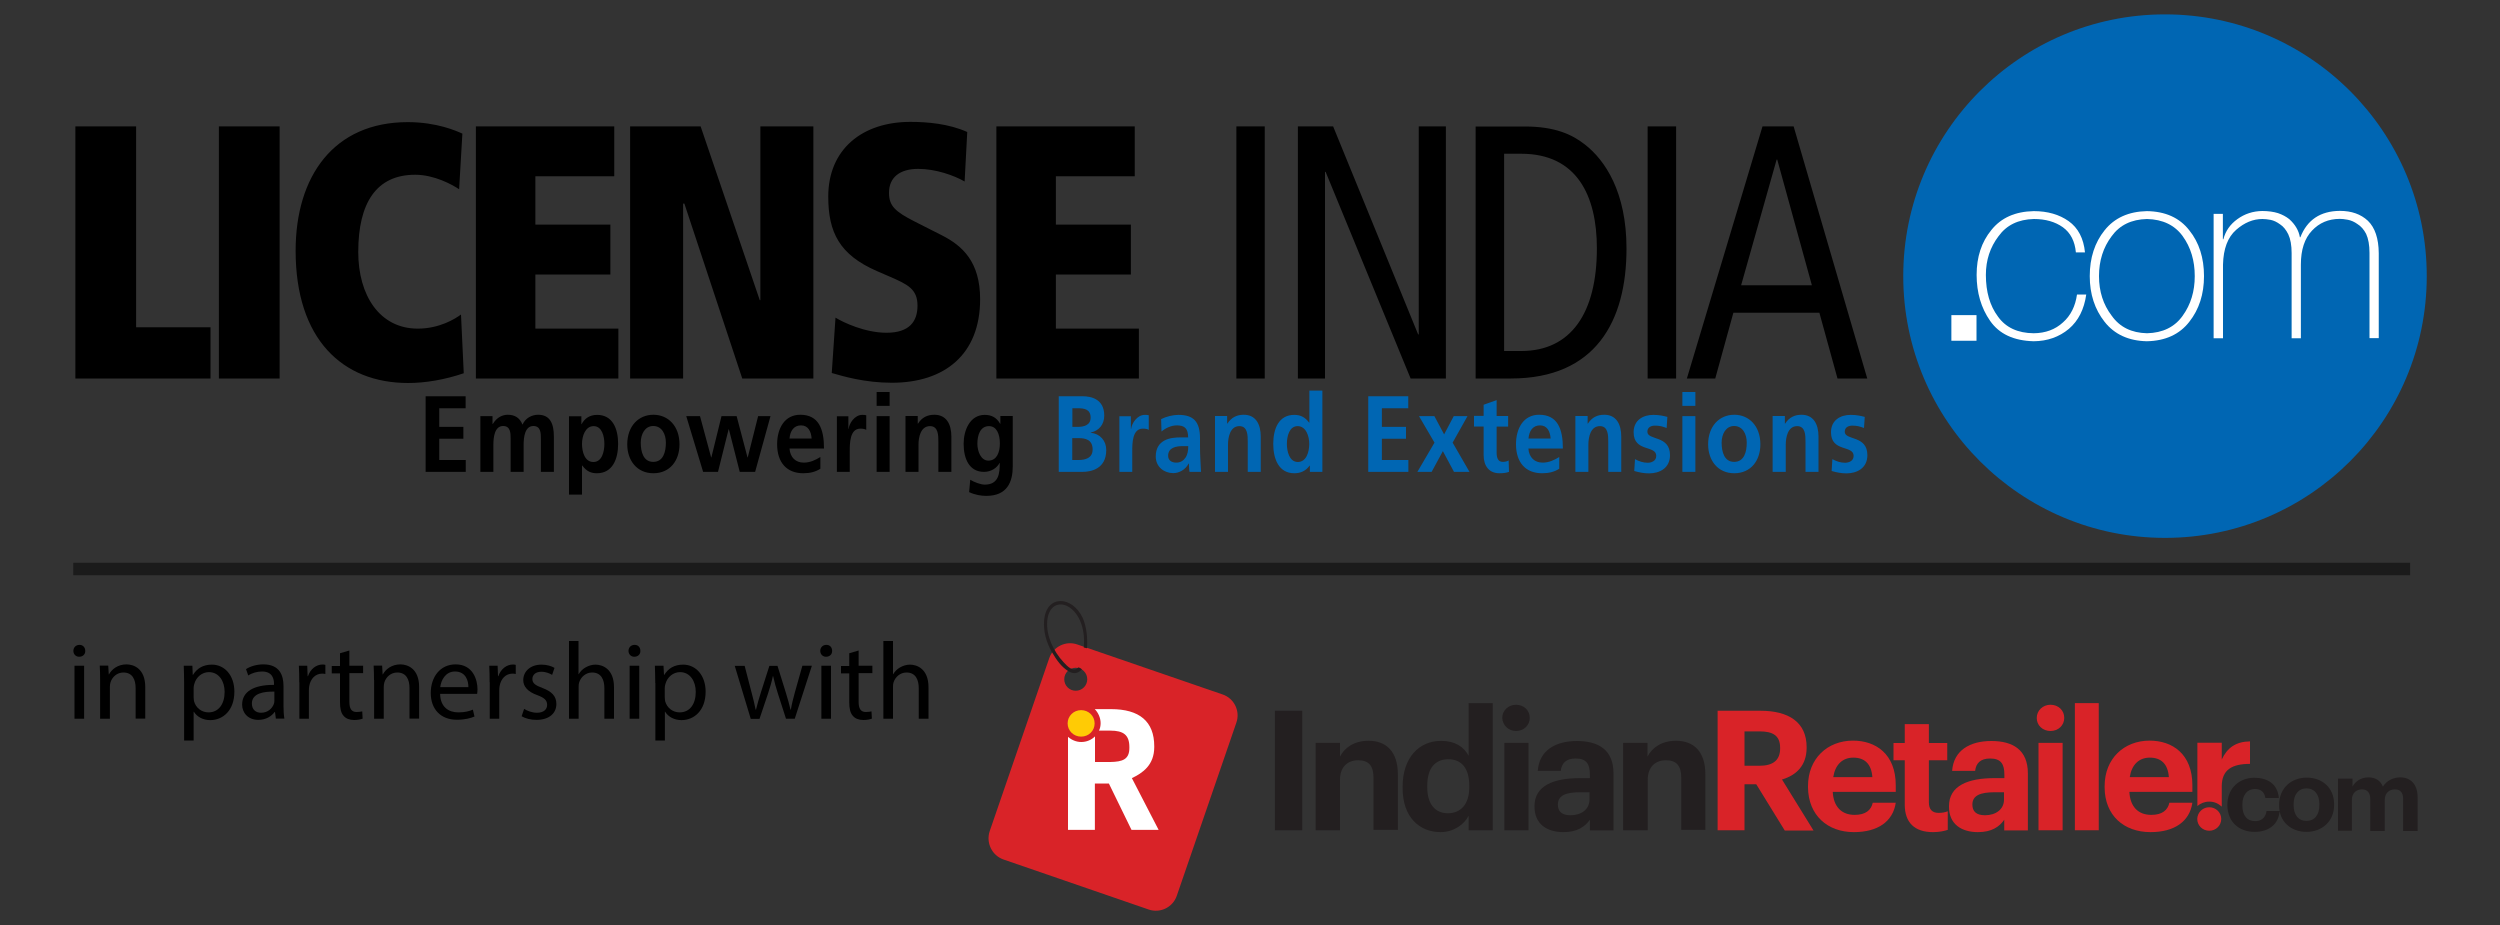 <?xml version="1.0" encoding="utf-8"?>
<!-- Generator: Adobe Illustrator 25.4.1, SVG Export Plug-In . SVG Version: 6.00 Build 0)  -->
<svg version="1.1" id="Layer_1" xmlns="http://www.w3.org/2000/svg" xmlns:xlink="http://www.w3.org/1999/xlink" x="0px" y="0px"
	 viewBox="0 0 200 74" style="enable-background:new 0 0 200 74;" xml:space="preserve">
<rect x="0" y="0" width="200" height="74" fill="#333333" stroke="none"/>
<style type="text/css">
	.st0{fill:#0066B3;}
	.st1{fill-rule:evenodd;clip-rule:evenodd;fill:#0066B3;}
	.st2{fill:#FFFFFF;}
	.st3{fill-rule:evenodd;clip-rule:evenodd;fill:#D92328;}
	.st4{fill-rule:evenodd;clip-rule:evenodd;fill:#231F20;}
	.st5{fill-rule:evenodd;clip-rule:evenodd;fill:#FFFFFF;}
	.st6{fill-rule:evenodd;clip-rule:evenodd;fill:#FFCB05;}
	.st7{fill:#231F20;}
	.st8{fill:#D92328;}
	.st9{opacity:0.47;fill:none;stroke:#000000;stroke-width:0.997;stroke-miterlimit:10;}
</style>
<g>
	<g>
		<path d="M139.29,22.82l2.84-10.05h0.05l2.77,10.05H139.29z M141,10.11l-6.05,20.17h2.27l1.45-5.26h6.88l1.45,5.26h2.38
			l-5.89-20.17H141z M131.81,30.28h2.28V10.11h-2.28V30.28z M120.33,12.3h1.37c4.45,0,6.05,3.35,6.05,7.57
			c0,5.17-2.07,8.21-6.05,8.21h-1.37V12.3z M118.05,30.28h2.82c6.77,0,9.25-4.57,9.25-10.4c0-4.54-1.73-7.08-3.33-8.32
			c-1.03-0.81-2.4-1.44-4.81-1.44h-3.93V30.28z M103.83,30.28H106V13.75h0.05l6.8,16.53h2.82V10.11h-2.17v16.64h-0.05l-6.8-16.64
			h-2.82V30.28z M98.91,30.28h2.27V10.11h-2.27V30.28z M79.71,30.28h11.4v-3.99h-6.64v-4.33h6v-3.99h-6V14.1h6.31v-3.99H79.71V30.28
			z M66.54,29.84c0.9,0.26,2.64,0.78,4.81,0.78c4.21,0,7.06-2.26,7.06-6.68c0-3-1.42-4.28-3.05-5.11l-2.17-1.1
			c-1.6-0.81-2.07-1.27-2.07-2.31c0-1.24,0.88-1.91,2.33-1.91c1.4,0,2.87,0.52,3.72,1.01l0.21-3.96c-1.47-0.66-3.18-0.81-4.55-0.81
			c-3.83,0-6.57,2.17-6.57,5.98c0,2.86,0.9,4.65,3.88,5.95l1.06,0.46c1.4,0.61,2.2,0.98,2.2,2.31c0,1.27-0.65,2.17-2.48,2.17
			c-1.73,0-3.49-0.84-4.08-1.21L66.54,29.84z M59.38,30.28h5.69V10.11h-4.24v13.9h-0.05l-4.73-13.9h-5.64v20.17h4.24V16.29h0.1
			L59.38,30.28z M38.07,30.28h11.4v-3.99h-6.64v-4.33h6v-3.99h-6V14.1h6.31v-3.99H38.07V30.28z M36.88,25.16
			c-0.47,0.35-1.73,1.13-3.46,1.13c-3.05,0-4.76-2.66-4.76-6.13c0-3.93,1.45-6.18,4.55-6.18c1.53,0,2.95,0.78,3.52,1.16l0.26-4.45
			c-0.44-0.2-2.02-0.92-4.37-0.92c-5.92,0-8.97,4.33-8.97,10.29c0,7.08,3.75,10.58,9,10.58c1.37,0,2.92-0.26,4.45-0.78L36.88,25.16z
			 M17.51,30.28h4.86V10.11h-4.86V30.28z M6.03,30.28h10.81v-4.1h-5.95V10.11H6.03V30.28z"/>
		<path d="M80.03,33.29v0.61h-0.02c-0.29-0.51-0.7-0.71-1.23-0.71c-1.19,0-1.69,1.24-1.69,2.31c0,1.2,0.45,2.25,1.63,2.25
			c0.58,0,1.05-0.33,1.24-0.71h0.02c0,0.77-0.05,1.73-1.2,1.73c-0.33,0-0.85-0.2-1.16-0.39l-0.09,0.99c0.5,0.23,0.97,0.3,1.38,0.3
			c1.68,0,2.11-1.14,2.11-2.36v-4.03H80.03z M79.07,36.85c-0.6,0-0.88-0.75-0.88-1.35c0-0.68,0.22-1.41,0.93-1.41
			c0.6,0,0.87,0.62,0.87,1.39C79.99,36.22,79.72,36.85,79.07,36.85z M72.44,37.75h1.04v-2.18c0-0.57,0.16-1.48,0.92-1.48
			c0.67,0,0.67,0.74,0.67,1.28v2.38h1.04v-2.82c0-1.01-0.41-1.75-1.36-1.75c-0.54,0-0.99,0.2-1.31,0.71h-0.02v-0.61h-0.98V37.75z
			 M70.13,32.47h1.04v-1.11h-1.04V32.47z M70.13,37.75h1.04v-4.46h-1.04V37.75z M66.94,37.75h1.04v-1.64c0-0.64,0-1.82,0.85-1.82
			c0.19,0,0.37,0.03,0.47,0.1v-1.17c-0.11-0.03-0.22-0.03-0.32-0.03c-0.62,0-1.05,0.7-1.09,1.12h-0.02v-1.01h-0.92V37.75z
			 M65.63,36.56c-0.39,0.24-0.82,0.45-1.33,0.45c-0.64,0-1.09-0.41-1.14-1.13h2.76c0-1.56-0.42-2.7-1.9-2.7
			c-1.24,0-1.85,1.07-1.85,2.36c0,1.46,0.77,2.32,2.09,2.32c0.56,0,0.99-0.12,1.37-0.36V36.56z M63.16,35.08
			c0.05-0.6,0.34-1.05,0.92-1.05c0.58,0,0.81,0.49,0.85,1.05H63.16z M56.25,37.75h1.19l0.85-3.41h0.02l0.87,3.41h1.23l1.23-4.46
			h-0.99l-0.83,3.3h-0.02l-0.87-3.3h-1.21l-0.81,3.3h-0.02L56,33.29h-1.1L56.25,37.75z M51.26,35.41c0-0.67,0.33-1.33,1-1.33
			c0.68,0,1.01,0.64,1.01,1.33c0,0.75-0.21,1.54-1.01,1.54C51.47,36.95,51.26,36.15,51.26,35.41z M50.18,35.55
			c0,1.28,0.77,2.31,2.09,2.31c1.33,0,2.09-1.02,2.09-2.31c0-1.47-0.91-2.37-2.09-2.37C51.09,33.18,50.18,34.08,50.18,35.55z
			 M47.49,34.09c0.67,0,0.86,0.82,0.86,1.42c0,0.62-0.19,1.45-0.88,1.45c-0.69,0-0.91-0.81-0.91-1.45
			C46.56,34.88,46.83,34.09,47.49,34.09z M45.52,39.57h1.04v-2.33h0.02c0.36,0.49,0.73,0.62,1.17,0.62c1.25,0,1.7-1.13,1.7-2.35
			c0-1.23-0.45-2.32-1.68-2.32c-0.61,0-1.01,0.3-1.24,0.74h-0.02v-0.63h-0.99V39.57z M38.43,37.75h1.04v-2.17
			c0-0.58,0.09-1.5,0.78-1.5c0.6,0,0.6,0.59,0.6,1.01v2.66h1.04v-2.17c0-0.58,0.09-1.5,0.78-1.5c0.6,0,0.6,0.59,0.6,1.01v2.66h1.04
			v-2.82c0-1-0.28-1.75-1.26-1.75c-0.49,0-1.01,0.25-1.25,0.79c-0.22-0.55-0.62-0.79-1.18-0.79c-0.39,0-0.86,0.18-1.19,0.73H39.4
			v-0.62h-0.97V37.75z M34.05,37.75h3.21V36.8h-2.12v-1.7h1.93v-0.95h-1.93v-1.49h2.11V31.7h-3.2V37.75z"/>
		<path class="st0" d="M149.18,33.35c-0.33-0.08-0.64-0.16-1.13-0.16c-0.81,0-1.57,0.42-1.57,1.39c0,1.61,1.81,1.01,1.81,1.89
			c0,0.43-0.42,0.55-0.68,0.55c-0.36,0-0.7-0.11-1.02-0.29l-0.06,0.95c0.38,0.11,0.78,0.19,1.18,0.19c0.85,0,1.68-0.42,1.68-1.46
			c0-1.61-1.81-1.16-1.81-1.87c0-0.38,0.33-0.49,0.61-0.49c0.38,0,0.61,0.07,0.93,0.19L149.18,33.35z M141.82,37.75h1.04v-2.18
			c0-0.57,0.16-1.48,0.91-1.48c0.67,0,0.67,0.74,0.67,1.28v2.38h1.04v-2.82c0-1.01-0.41-1.75-1.36-1.75c-0.54,0-0.98,0.2-1.31,0.71
			h-0.02v-0.61h-0.98V37.75z M137.73,35.41c0-0.67,0.33-1.33,1-1.33c0.68,0,1.01,0.64,1.01,1.33c0,0.75-0.21,1.54-1.01,1.54
			C137.94,36.95,137.73,36.15,137.73,35.41z M136.65,35.55c0,1.28,0.77,2.31,2.09,2.31c1.33,0,2.09-1.02,2.09-2.31
			c0-1.47-0.91-2.37-2.09-2.37C137.56,33.18,136.65,34.08,136.65,35.55z M134.59,32.47h1.04v-1.11h-1.04V32.47z M134.59,37.75h1.04
			v-4.46h-1.04V37.75z M133.39,33.35c-0.33-0.08-0.64-0.16-1.13-0.16c-0.81,0-1.57,0.42-1.57,1.39c0,1.61,1.81,1.01,1.81,1.89
			c0,0.43-0.42,0.55-0.68,0.55c-0.36,0-0.7-0.11-1.02-0.29l-0.06,0.95c0.38,0.11,0.78,0.19,1.18,0.19c0.85,0,1.68-0.42,1.68-1.46
			c0-1.61-1.81-1.16-1.81-1.87c0-0.38,0.33-0.49,0.61-0.49c0.38,0,0.61,0.07,0.93,0.19L133.39,33.35z M126.03,37.75h1.04v-2.18
			c0-0.57,0.16-1.48,0.92-1.48c0.67,0,0.67,0.74,0.67,1.28v2.38h1.04v-2.82c0-1.01-0.41-1.75-1.36-1.75c-0.54,0-0.98,0.2-1.31,0.71
			h-0.02v-0.61h-0.98V37.75z M124.74,36.56c-0.39,0.24-0.82,0.45-1.33,0.45c-0.64,0-1.09-0.41-1.14-1.13h2.76
			c0-1.56-0.42-2.7-1.9-2.7c-1.24,0-1.85,1.07-1.85,2.36c0,1.46,0.77,2.32,2.09,2.32c0.56,0,0.99-0.12,1.37-0.36V36.56z
			 M122.28,35.08c0.05-0.6,0.34-1.05,0.92-1.05c0.58,0,0.81,0.49,0.85,1.05H122.28z M118.69,36.41c0,0.88,0.45,1.45,1.26,1.45
			c0.31,0,0.55-0.03,0.77-0.11l-0.03-0.92c-0.11,0.08-0.29,0.12-0.47,0.12c-0.4,0-0.49-0.36-0.49-0.74v-2.08h0.92v-0.85h-0.92v-1.27
			l-1.04,0.37v0.89h-0.77v0.85h0.77V36.41z M114.76,35.41l-1.37,2.34h1.14l0.9-1.66l0.89,1.66h1.24l-1.35-2.34l1.19-2.12h-1.1
			l-0.77,1.46l-0.78-1.46h-1.23L114.76,35.41z M109.46,37.75h3.21V36.8h-2.12v-1.7h1.93v-0.95h-1.93v-1.49h2.11V31.7h-3.2V37.75z
			 M104.78,37.75h1.01v-6.5h-1.04v2.56h-0.02c-0.31-0.42-0.67-0.62-1.19-0.62c-1.23,0-1.68,1.09-1.68,2.32
			c0,1.22,0.45,2.35,1.68,2.35c0.49,0,0.91-0.17,1.23-0.61h0.02V37.75z M102.95,35.51c0-0.6,0.19-1.42,0.86-1.42
			c0.67,0,0.93,0.8,0.93,1.42c0,0.63-0.22,1.45-0.92,1.45C103.15,36.95,102.95,36.12,102.95,35.51z M97.2,37.75h1.04v-2.18
			c0-0.57,0.16-1.48,0.91-1.48c0.67,0,0.67,0.74,0.67,1.28v2.38h1.04v-2.82c0-1.01-0.41-1.75-1.36-1.75c-0.54,0-0.98,0.2-1.31,0.71
			h-0.02v-0.61H97.2V37.75z M93.45,36.46c0-0.68,0.69-0.77,1.16-0.77h0.45c0,0.35-0.05,0.67-0.22,0.92c-0.16,0.24-0.41,0.4-0.73,0.4
			C93.74,37.01,93.45,36.84,93.45,36.46z M92.92,34.52c0.35-0.29,0.79-0.49,1.23-0.49c0.61,0,0.9,0.24,0.9,0.96h-0.57
			c-0.43,0-0.95,0.04-1.34,0.26c-0.4,0.22-0.68,0.61-0.68,1.27c0,0.85,0.69,1.33,1.4,1.33c0.47,0,0.99-0.28,1.23-0.77h0.02
			c0.01,0.14,0.01,0.43,0.05,0.67h0.92c-0.02-0.35-0.04-0.66-0.05-1C96.01,36.43,96,36.09,96,35.64v-0.57c0-1.32-0.5-1.88-1.72-1.88
			c-0.44,0-0.98,0.13-1.39,0.34L92.92,34.52z M89.54,37.75h1.04v-1.64c0-0.64,0-1.82,0.85-1.82c0.19,0,0.37,0.03,0.47,0.1v-1.17
			c-0.11-0.03-0.22-0.03-0.32-0.03c-0.62,0-1.05,0.7-1.09,1.12h-0.02v-1.01h-0.92V37.75z M84.7,37.75h1.89
			c0.68,0,1.91-0.23,1.91-1.75c0-0.75-0.5-1.3-1.24-1.38v-0.02c0.64-0.13,1.08-0.63,1.08-1.35c0-1.33-1.05-1.55-1.74-1.55H84.7
			V37.75z M85.78,32.66h0.42c0.5,0,1.05,0.05,1.05,0.75c0,0.62-0.57,0.74-1.02,0.74h-0.44V32.66z M85.78,35.05h0.51
			c0.54,0,1.12,0.12,1.12,0.91c0,0.7-0.61,0.84-1.12,0.84h-0.51V35.05z"/>
		<path class="st1" d="M173.2,1.15c11.56,0,20.94,9.37,20.94,20.94s-9.37,20.94-20.94,20.94c-11.56,0-20.94-9.37-20.94-20.94
			S161.64,1.15,173.2,1.15"/>
		<rect x="156.11" y="25.21" class="st2" width="2.01" height="2.05"/>
		<path class="st2" d="M166.8,20.2c-0.11-1.13-0.55-1.97-1.31-2.51c-0.75-0.53-1.68-0.8-2.79-0.8c-1.48,0.03-2.61,0.53-3.39,1.51
			c-0.79,0.96-1.18,2.16-1.18,3.59c0,1.42,0.36,2.65,1.08,3.68c0.73,1.05,1.89,1.59,3.49,1.63c1.09-0.01,2.03-0.34,2.81-0.99
			c0.76-0.65,1.22-1.56,1.39-2.75h-0.74c-0.13,0.93-0.5,1.68-1.12,2.23c-0.62,0.57-1.4,0.86-2.34,0.87
			c-1.28-0.01-2.24-0.46-2.86-1.33c-0.65-0.87-0.97-1.98-0.97-3.34c0-1.18,0.34-2.21,1.01-3.09c0.64-0.89,1.58-1.35,2.83-1.38
			c0.93,0,1.7,0.22,2.32,0.66c0.62,0.45,0.96,1.13,1.04,2.01H166.8z"/>
		<path class="st2" d="M167.92,22.09c0-1.24,0.34-2.3,1.01-3.19c0.64-0.89,1.58-1.35,2.83-1.38c1.26,0.03,2.22,0.49,2.86,1.38
			c0.64,0.89,0.96,1.95,0.96,3.19c0,1.22-0.32,2.27-0.96,3.16c-0.64,0.91-1.6,1.38-2.86,1.41c-1.24-0.03-2.18-0.49-2.83-1.41
			C168.26,24.37,167.92,23.32,167.92,22.09 M167.18,22.09c0,1.44,0.4,2.66,1.19,3.66c0.79,1,1.92,1.52,3.38,1.55
			c1.48-0.03,2.61-0.55,3.39-1.55c0.79-1,1.18-2.22,1.18-3.66c0-1.46-0.39-2.69-1.18-3.67c-0.78-1-1.91-1.51-3.39-1.53
			c-1.46,0.03-2.59,0.54-3.38,1.53C167.58,19.4,167.18,20.63,167.18,22.09z"/>
		<path class="st2" d="M177.1,27.06h0.74v-5.89c0.03-1.27,0.38-2.2,1.06-2.79c0.65-0.57,1.35-0.86,2.09-0.86
			c0.18,0,0.4,0.02,0.66,0.07c0.25,0.05,0.5,0.17,0.76,0.36c0.26,0.17,0.47,0.43,0.65,0.79c0.18,0.38,0.27,0.88,0.27,1.51v6.81h0.74
			v-5.89c0-1.2,0.3-2.1,0.89-2.72c0.58-0.62,1.32-0.94,2.23-0.94c0.16,0,0.37,0.02,0.63,0.07c0.26,0.05,0.52,0.16,0.77,0.34
			c0.28,0.17,0.52,0.44,0.7,0.79c0.18,0.39,0.27,0.9,0.27,1.53v6.81h0.74v-6.8c-0.01-1.17-0.3-2.04-0.87-2.59
			c-0.57-0.53-1.31-0.79-2.24-0.79c-1.56,0.01-2.62,0.72-3.16,2.11h-0.04c-0.09-0.54-0.38-1.03-0.85-1.45
			c-0.25-0.2-0.55-0.36-0.9-0.48c-0.36-0.11-0.78-0.17-1.26-0.17c-0.75,0.01-1.41,0.23-1.99,0.65c-0.58,0.42-0.95,0.95-1.12,1.61
			h-0.04v-2.03h-0.74V27.06z"/>
	</g>
	<g>
		<g>
			<path class="st3" d="M86.19,51.56l11.63,4c0.92,0.32,1.41,1.33,1.09,2.25l-4.77,13.86c-0.32,0.92-1.33,1.41-2.25,1.09l-11.61-4
				c-0.92-0.32-1.41-1.33-1.11-2.25l4.77-13.86C84.26,51.73,85.27,51.23,86.19,51.56 M86.06,53.42c0.51,0,0.92,0.41,0.92,0.92
				c0,0.51-0.41,0.92-0.92,0.92c-0.51,0-0.92-0.41-0.92-0.92C85.14,53.82,85.57,53.42,86.06,53.42"/>
			<path class="st4" d="M83.78,49.67c-0.1,1.19,0.5,2.44,1.3,3.3c0.29,0.31,0.77,0.86,1.19,0.42c0.1,0.02,0.19,0.08,0.29,0.15
				c-0.35,0.38-0.71,0.4-1.13,0.13c-0.5-0.33-0.84-0.75-1.32-1.57c-0.4-0.75-0.65-1.53-0.58-2.47c0.17-2.07,2.23-1.98,3.07-0.23
				c0.33,0.69,0.42,1.69,0.36,2.46L86.7,51.8C87.02,48.36,84.01,47.21,83.78,49.67"/>
		</g>
		<g>
			<path class="st5" d="M85.43,66.39h2.16v-3.71h1.12l1.81,3.71h2.17l-2.14-4.14c0.86-0.41,1.79-1.04,1.79-2.49V59.7
				c0-1.99-1.19-2.97-3.46-2.97h-1.3c0.28,0.28,0.47,0.71,0.47,1.12c0,0.21-0.04,0.41-0.13,0.6h0.91c1.04,0,1.52,0.34,1.52,1.32
				v0.06c0,0.93-0.55,1.11-1.52,1.13h-1.23v-2.05c-0.28,0.28-0.67,0.45-1.1,0.45c-0.41,0-0.78-0.17-1.06-0.41V66.39z"/>
			<path class="st6" d="M86.49,56.81c0.6,0,1.08,0.47,1.08,1.06c0,0.6-0.48,1.06-1.08,1.06c-0.6,0-1.08-0.47-1.08-1.06
				C85.41,57.28,85.89,56.81,86.49,56.81"/>
		</g>
		<g>
			<g>
				<path class="st7" d="M186.99,66.46h1.16v-2.46c0-0.57,0.37-0.85,0.81-0.85c0.4,0,0.66,0.24,0.66,0.77v2.56h1.16v-2.48
					c0-0.57,0.37-0.85,0.81-0.85c0.42,0,0.66,0.24,0.66,0.77v2.56h1.16v-2.69c0-1.1-0.61-1.6-1.38-1.6c-0.53,0-1.07,0.22-1.4,0.74
					c-0.2-0.5-0.61-0.74-1.16-0.74c-0.62,0-1.07,0.35-1.27,0.74v-0.64h-1.16v4.17H186.99z M184.52,66.55c1.25,0,2.21-0.85,2.21-2.15
					v-0.06c0-1.31-0.94-2.13-2.19-2.13c-1.25,0-2.21,0.85-2.21,2.17v0.06C182.32,65.72,183.27,66.55,184.52,66.55 M184.52,65.67
					c-0.66,0-1.03-0.48-1.03-1.27v-0.06c0-0.79,0.39-1.27,1.03-1.27c0.64,0,1.03,0.48,1.03,1.27v0.06
					C185.55,65.19,185.17,65.67,184.52,65.67 M180.37,66.55c1.21,0,1.93-0.68,2-1.67h-1.05c-0.06,0.53-0.42,0.81-0.9,0.81
					c-0.64,0-1.03-0.42-1.03-1.27v-0.05c0-0.79,0.4-1.25,0.99-1.25c0.48,0,0.77,0.22,0.85,0.72h1.08c-0.11-1.2-0.99-1.62-1.97-1.62
					c-1.19,0-2.15,0.83-2.15,2.17v0.06C178.22,65.79,179.15,66.55,180.37,66.55"/>
				<path class="st7" d="M129.87,66.42h1.95v-4.05c0-1.03,0.63-1.55,1.45-1.55c0.86,0,1.23,0.46,1.23,1.4v4.17h1.93v-4.43
					c0-1.88-0.97-2.7-2.35-2.7c-1.16,0-1.93,0.57-2.28,1.27v-1.1h-1.95v6.99H129.87z M125.64,65.22c-0.72,0-1.01-0.33-1.01-0.85
					c0-0.75,0.66-0.99,1.78-0.99h0.75v0.59C127.15,64.75,126.51,65.22,125.64,65.22 M125.07,66.57c1.1,0,1.71-0.42,2.12-0.99v0.85
					h1.89v-4.56c0-1.89-1.21-2.59-2.92-2.59c-1.71,0-3.02,0.74-3.14,2.39h1.84c0.07-0.61,0.42-0.99,1.19-0.99
					c0.88,0,1.14,0.46,1.14,1.29v0.28h-0.79c-2.13,0-3.64,0.61-3.64,2.24C122.74,65.96,123.8,66.57,125.07,66.57 M121.28,58.48
					c0.63,0,1.1-0.46,1.1-1.05c0-0.61-0.48-1.05-1.1-1.05c-0.61,0-1.1,0.46-1.1,1.05C120.2,58.02,120.68,58.48,121.28,58.48
					 M120.35,66.42h1.93v-6.99h-1.93V66.42z M115.82,65.06c-0.96,0-1.64-0.68-1.64-2.08v-0.11c0-1.4,0.61-2.13,1.69-2.13
					c1.05,0,1.67,0.72,1.67,2.1v0.11C117.55,64.38,116.83,65.06,115.82,65.06 M115.25,66.57c1.03,0,1.89-0.61,2.24-1.31v1.16h1.93
					V56.25h-1.93v4.21c-0.39-0.72-1.08-1.19-2.21-1.19c-1.75,0-3.07,1.34-3.07,3.66v0.11C112.2,65.35,113.54,66.57,115.25,66.57
					 M105.25,66.42h1.95v-4.05c0-1.03,0.63-1.55,1.45-1.55c0.86,0,1.23,0.46,1.23,1.4v4.17h1.95v-4.43c0-1.88-0.97-2.7-2.35-2.7
					c-1.16,0-1.93,0.57-2.28,1.27v-1.1h-1.95V66.42z M101.99,66.42h2.19v-9.56h-2.19V66.42z"/>
				<path class="st8" d="M139.56,61.25v-2.74h1.21c1.05,0,1.64,0.33,1.64,1.31v0.06c0,0.92-0.55,1.38-1.64,1.38H139.56z
					 M137.41,66.42h2.15v-3.68h0.94l2.28,3.7h2.3l-2.52-4.08c1.12-0.33,1.97-1.1,1.97-2.54v-0.05c0-1.99-1.43-2.91-3.7-2.91h-3.42
					V66.42z"/>
				<path class="st8" d="M146.66,62.17c0.15-0.99,0.74-1.56,1.6-1.56c0.92,0,1.45,0.51,1.53,1.56H146.66z M148.31,66.57
					c1.91,0,3.13-0.85,3.35-2.35h-1.84c-0.13,0.59-0.57,0.97-1.45,0.97c-1.05,0-1.69-0.66-1.75-1.84h5.04v-0.53
					c0-2.5-1.6-3.57-3.42-3.57c-2.04,0-3.6,1.43-3.6,3.64V63C144.67,65.24,146.22,66.57,148.31,66.57"/>
				<path class="st8" d="M154.64,66.57c0.51,0,0.9-0.09,1.18-0.18v-1.49c-0.22,0.09-0.44,0.13-0.74,0.13c-0.5,0-0.77-0.28-0.77-0.83
					v-3.38h1.47v-1.38h-1.47v-1.51h-1.93v1.51h-0.9v1.38h0.9v3.55C152.38,65.81,153.17,66.57,154.64,66.57"/>
				<path class="st8" d="M158.8,65.22c-0.72,0-1.01-0.33-1.01-0.85c0-0.75,0.66-0.99,1.78-0.99h0.75v0.59
					C160.32,64.75,159.66,65.22,158.8,65.22 M158.23,66.57c1.1,0,1.71-0.42,2.11-0.99v0.85h1.89v-4.56c0-1.89-1.21-2.59-2.92-2.59
					c-1.71,0-3.02,0.74-3.14,2.39h1.84c0.07-0.61,0.42-0.99,1.2-0.99c0.88,0,1.14,0.46,1.14,1.29v0.28h-0.79
					c-2.13,0-3.64,0.61-3.64,2.24C155.89,65.96,156.96,66.57,158.23,66.57"/>
				<path class="st8" d="M164.04,58.48c0.63,0,1.1-0.46,1.1-1.05c0-0.61-0.48-1.05-1.1-1.05c-0.61,0-1.1,0.46-1.1,1.05
					C162.93,58.02,163.41,58.48,164.04,58.48 M163.08,66.42h1.93v-6.99h-1.93V66.42z"/>
			</g>
			<rect x="165.99" y="56.25" class="st8" width="1.91" height="10.17"/>
			<path class="st8" d="M170.38,62.17c0.15-0.99,0.74-1.56,1.6-1.56c0.92,0,1.45,0.51,1.53,1.56H170.38z M172.04,66.57
				c1.91,0,3.13-0.85,3.35-2.35h-1.84c-0.13,0.59-0.57,0.97-1.45,0.97c-1.05,0-1.69-0.66-1.75-1.84h5.04v-0.53
				c0-2.5-1.6-3.57-3.42-3.57c-2.04,0-3.6,1.43-3.6,3.64V63C168.38,65.24,169.92,66.57,172.04,66.57"/>
			<path class="st8" d="M177.74,64.53v-1.62c0-1.34,0.83-1.8,2.26-1.8v-1.8c-1.14,0.02-1.82,0.51-2.26,1.45v-1.34h-1.95v5.06
				c0.26-0.22,0.59-0.35,0.94-0.35C177.13,64.12,177.48,64.29,177.74,64.53"/>
			<path class="st8" d="M176.74,64.58c0.53,0,0.96,0.42,0.96,0.94c0,0.51-0.42,0.94-0.96,0.94c-0.53,0-0.96-0.42-0.96-0.94
				C175.79,65,176.21,64.58,176.74,64.58"/>
		</g>
	</g>
	<g>
		<path d="M6.82,52.07c0.01,0.26-0.18,0.47-0.49,0.47c-0.27,0-0.46-0.21-0.46-0.47c0-0.27,0.2-0.48,0.48-0.48
			C6.63,51.58,6.82,51.79,6.82,52.07z M5.96,57.5v-4.24h0.77v4.24H5.96z"/>
		<path d="M8.01,54.4c0-0.44-0.01-0.8-0.03-1.15h0.68l0.04,0.7h0.02c0.21-0.4,0.7-0.8,1.4-0.8c0.59,0,1.5,0.35,1.5,1.81v2.53h-0.77
			v-2.44c0-0.68-0.25-1.25-0.98-1.25c-0.51,0-0.9,0.36-1.03,0.79c-0.03,0.1-0.05,0.23-0.05,0.36v2.55H8.01V54.4z"/>
		<path d="M14.73,54.64c0-0.54-0.02-0.98-0.03-1.38h0.69l0.03,0.73h0.02c0.32-0.52,0.81-0.82,1.51-0.82c1.03,0,1.8,0.87,1.8,2.16
			c0,1.52-0.93,2.28-1.93,2.28c-0.56,0-1.05-0.25-1.31-0.67h-0.02v2.3h-0.76V54.64z M15.49,55.77c0,0.11,0.02,0.22,0.03,0.32
			c0.14,0.53,0.6,0.9,1.16,0.9c0.81,0,1.29-0.67,1.29-1.64c0-0.85-0.45-1.58-1.26-1.58c-0.53,0-1.02,0.38-1.17,0.96
			c-0.03,0.1-0.05,0.21-0.05,0.32V55.77z"/>
		<path d="M22.07,57.5L22,56.96h-0.03c-0.24,0.33-0.69,0.63-1.3,0.63c-0.86,0-1.3-0.6-1.3-1.22c0-1.03,0.91-1.59,2.55-1.58v-0.09
			c0-0.35-0.1-0.98-0.96-0.98c-0.39,0-0.81,0.12-1.1,0.32l-0.18-0.51c0.35-0.23,0.86-0.38,1.39-0.38c1.3,0,1.61,0.88,1.61,1.73v1.59
			c0,0.37,0.02,0.73,0.07,1.02H22.07z M21.95,55.33c-0.84-0.02-1.8,0.13-1.8,0.95c0,0.5,0.33,0.74,0.73,0.74
			c0.55,0,0.9-0.35,1.03-0.71c0.03-0.08,0.04-0.17,0.04-0.25V55.33z"/>
		<path d="M23.94,54.58c0-0.5-0.01-0.93-0.03-1.32h0.67l0.03,0.83h0.03c0.19-0.57,0.66-0.93,1.17-0.93c0.09,0,0.15,0.01,0.22,0.03
			v0.73c-0.08-0.02-0.16-0.03-0.26-0.03c-0.54,0-0.93,0.41-1.03,0.99c-0.02,0.1-0.03,0.23-0.03,0.36v2.26h-0.76V54.58z"/>
		<path d="M27.95,52.04v1.22h1.1v0.59h-1.1v2.29c0,0.53,0.15,0.82,0.58,0.82c0.2,0,0.35-0.03,0.45-0.05l0.03,0.58
			c-0.15,0.06-0.39,0.11-0.68,0.11c-0.36,0-0.65-0.11-0.83-0.32c-0.22-0.23-0.3-0.6-0.3-1.1v-2.31h-0.66v-0.59h0.66v-1.02
			L27.95,52.04z"/>
		<path d="M29.92,54.4c0-0.44-0.01-0.8-0.03-1.15h0.68l0.04,0.7h0.02c0.21-0.4,0.7-0.8,1.4-0.8c0.59,0,1.5,0.35,1.5,1.81v2.53h-0.77
			v-2.44c0-0.68-0.25-1.25-0.98-1.25c-0.51,0-0.9,0.36-1.03,0.79c-0.03,0.1-0.05,0.23-0.05,0.36v2.55h-0.77V54.4z"/>
		<path d="M35.21,55.52c0.02,1.04,0.68,1.47,1.45,1.47c0.55,0,0.89-0.1,1.17-0.22l0.13,0.55c-0.27,0.12-0.74,0.26-1.41,0.26
			c-1.31,0-2.09-0.86-2.09-2.14c0-1.28,0.75-2.29,1.99-2.29c1.38,0,1.75,1.22,1.75,2c0,0.16-0.02,0.28-0.03,0.36H35.21z
			 M37.47,54.97c0.01-0.49-0.2-1.25-1.07-1.25c-0.78,0-1.12,0.72-1.18,1.25H37.47z"/>
		<path d="M39.17,54.58c0-0.5-0.01-0.93-0.03-1.32h0.67l0.03,0.83h0.03c0.19-0.57,0.66-0.93,1.17-0.93c0.09,0,0.15,0.01,0.22,0.03
			v0.73c-0.08-0.02-0.16-0.03-0.26-0.03c-0.54,0-0.93,0.41-1.03,0.99c-0.02,0.1-0.03,0.23-0.03,0.36v2.26h-0.76V54.58z"/>
		<path d="M41.93,56.71c0.23,0.15,0.63,0.31,1.02,0.31c0.56,0,0.82-0.28,0.82-0.63c0-0.37-0.22-0.57-0.79-0.78
			c-0.76-0.27-1.12-0.69-1.12-1.2c0-0.68,0.55-1.24,1.46-1.24c0.43,0,0.81,0.12,1.04,0.26l-0.19,0.56c-0.17-0.1-0.47-0.25-0.87-0.25
			c-0.46,0-0.71,0.26-0.71,0.58c0,0.35,0.25,0.51,0.81,0.72c0.74,0.28,1.11,0.65,1.11,1.28c0,0.74-0.58,1.27-1.59,1.27
			c-0.46,0-0.89-0.11-1.19-0.29L41.93,56.71z"/>
		<path d="M45.51,51.28h0.77v2.65h0.02c0.12-0.22,0.32-0.41,0.55-0.54c0.23-0.13,0.5-0.22,0.79-0.22c0.57,0,1.48,0.35,1.48,1.81
			v2.52h-0.77v-2.44c0-0.68-0.25-1.26-0.98-1.26c-0.5,0-0.89,0.35-1.03,0.77c-0.04,0.1-0.05,0.22-0.05,0.37v2.56h-0.77V51.28z"/>
		<path d="M51.23,52.07c0.01,0.26-0.18,0.47-0.49,0.47c-0.27,0-0.46-0.21-0.46-0.47c0-0.27,0.2-0.48,0.48-0.48
			C51.05,51.58,51.23,51.79,51.23,52.07z M50.37,57.5v-4.24h0.77v4.24H50.37z"/>
		<path d="M52.42,54.64c0-0.54-0.02-0.98-0.03-1.38h0.69l0.04,0.73h0.02c0.32-0.52,0.81-0.82,1.51-0.82c1.03,0,1.8,0.87,1.8,2.16
			c0,1.52-0.93,2.28-1.93,2.28c-0.56,0-1.05-0.25-1.31-0.67h-0.02v2.3h-0.76V54.64z M53.18,55.77c0,0.11,0.02,0.22,0.03,0.32
			c0.14,0.53,0.6,0.9,1.16,0.9c0.82,0,1.29-0.67,1.29-1.64c0-0.85-0.45-1.58-1.26-1.58c-0.53,0-1.02,0.38-1.17,0.96
			c-0.03,0.1-0.05,0.21-0.05,0.32V55.77z"/>
		<path d="M59.57,53.26l0.56,2.16c0.12,0.47,0.24,0.91,0.32,1.35h0.03c0.1-0.43,0.24-0.88,0.38-1.34l0.69-2.16h0.65l0.66,2.12
			c0.16,0.51,0.28,0.96,0.38,1.38h0.03c0.07-0.43,0.18-0.88,0.32-1.38l0.6-2.13h0.76l-1.37,4.24h-0.7l-0.65-2.02
			c-0.15-0.47-0.27-0.89-0.38-1.39h-0.02c-0.11,0.51-0.24,0.95-0.39,1.4l-0.68,2.02h-0.7l-1.28-4.24H59.57z"/>
		<path d="M66.57,52.07c0.01,0.26-0.18,0.47-0.49,0.47c-0.27,0-0.46-0.21-0.46-0.47c0-0.27,0.2-0.48,0.48-0.48
			C66.39,51.58,66.57,51.79,66.57,52.07z M65.71,57.5v-4.24h0.77v4.24H65.71z"/>
		<path d="M68.69,52.04v1.22h1.1v0.59h-1.1v2.29c0,0.53,0.15,0.82,0.58,0.82c0.2,0,0.35-0.03,0.45-0.05l0.03,0.58
			c-0.15,0.06-0.39,0.11-0.68,0.11c-0.36,0-0.65-0.11-0.83-0.32c-0.22-0.23-0.3-0.6-0.3-1.1v-2.31h-0.66v-0.59h0.66v-1.02
			L68.69,52.04z"/>
		<path d="M70.67,51.28h0.77v2.65h0.02c0.12-0.22,0.32-0.41,0.55-0.54c0.23-0.13,0.5-0.22,0.79-0.22c0.57,0,1.48,0.35,1.48,1.81
			v2.52H73.5v-2.44c0-0.68-0.25-1.26-0.98-1.26c-0.5,0-0.89,0.35-1.03,0.77c-0.04,0.1-0.05,0.22-0.05,0.37v2.56h-0.77V51.28z"/>
	</g>
	<line class="st9" x1="5.86" y1="45.52" x2="192.81" y2="45.52"/>
</g>
</svg>
